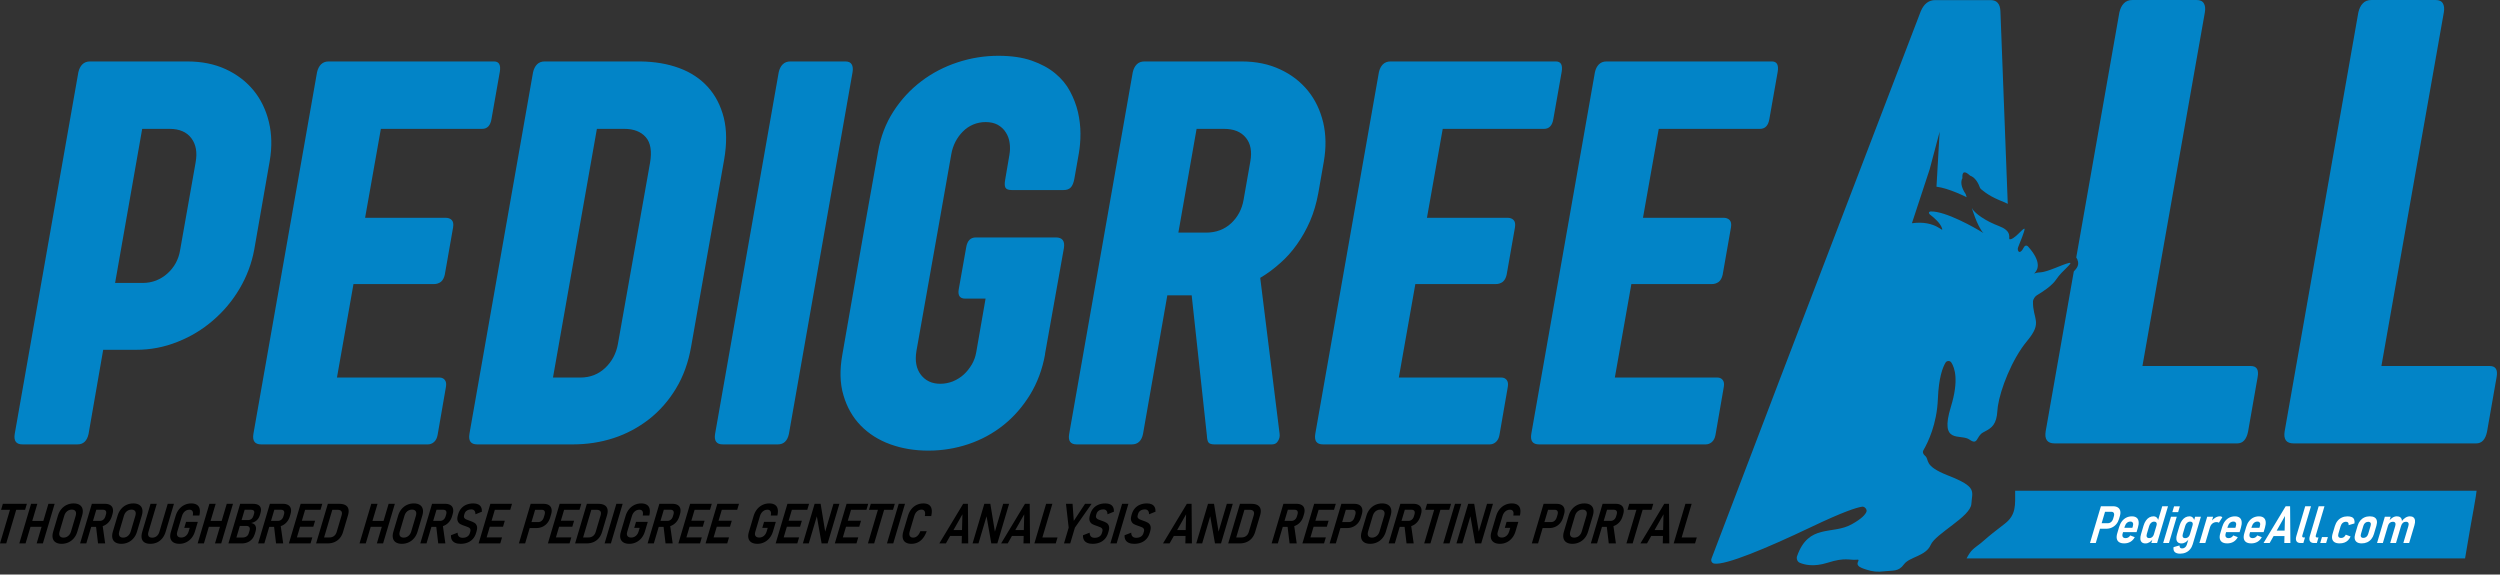 <svg width="570" height="131" viewBox="0 0 570 131" fill="none" xmlns="http://www.w3.org/2000/svg">
<rect x="0" y="0" width="570" height="131" fill="#333333" stroke="none"/>
<path d="M17.867 16.466C18.04 15.712 18.341 15.109 18.771 14.679C19.223 14.227 19.805 14.011 20.515 14.011H42.708C45.98 14.011 48.908 14.593 51.469 15.777C54.031 16.961 56.141 18.575 57.819 20.62C59.477 22.643 60.639 25.054 61.307 27.809C61.974 30.565 62.039 33.514 61.501 36.678L57.97 56.891C57.389 60.056 56.27 63.026 54.634 65.803C52.998 68.58 50.974 70.991 48.563 73.058C46.174 75.124 43.483 76.76 40.469 77.944C37.456 79.15 34.334 79.752 31.106 79.752H23.528L20.192 98.932C19.847 100.525 19.008 101.321 17.673 101.321H5.124C3.681 101.321 3.1 100.525 3.358 98.932L17.867 16.466ZM32.548 64.512C33.645 64.512 34.657 64.318 35.604 63.952C36.552 63.565 37.413 63.048 38.166 62.359C38.919 61.692 39.565 60.895 40.06 59.991C40.556 59.087 40.9 58.097 41.072 56.999L44.602 37.023C45.011 34.741 44.688 32.911 43.612 31.491C42.558 30.091 40.9 29.381 38.661 29.381H32.419L26.241 64.512H32.548ZM72.285 16.466C72.457 15.712 72.759 15.109 73.189 14.679C73.641 14.227 74.222 14.011 74.933 14.011H112.647C113.766 14.011 114.218 14.786 113.959 16.358L112.065 27.099C111.828 28.628 111.096 29.381 109.934 29.381H86.837L83.242 49.659H101.668C102.206 49.659 102.658 49.831 102.981 50.154C103.326 50.498 103.433 51.058 103.304 51.854L101.41 62.639C101.237 63.392 100.936 63.931 100.506 64.275C100.054 64.598 99.537 64.77 98.956 64.77H80.594L76.827 86.081H100.205C100.721 86.081 101.109 86.253 101.41 86.619C101.711 86.985 101.797 87.523 101.668 88.234L99.774 99.169C99.644 99.879 99.365 100.417 98.956 100.783C98.525 101.149 98.073 101.321 97.557 101.321H59.541C58.099 101.321 57.518 100.525 57.776 98.932L72.285 16.466ZM121.537 16.466C121.709 15.712 122.01 15.109 122.441 14.679C122.893 14.227 123.474 14.011 124.185 14.011H146.055C149.305 14.055 152.233 14.55 154.86 15.518C157.486 16.487 159.66 17.929 161.382 19.823C163.104 21.718 164.309 24.043 165.02 26.82C165.709 29.596 165.73 32.782 165.106 36.398L157.593 78.934C156.969 82.594 155.807 85.801 154.127 88.578C152.449 91.355 150.403 93.68 147.993 95.574C145.56 97.468 142.869 98.91 139.92 99.879C136.949 100.848 133.85 101.321 130.621 101.321H108.793C107.351 101.321 106.77 100.525 107.028 98.932L121.537 16.466ZM136.089 29.381L126.079 86.081H132.321C134.539 86.081 136.433 85.349 137.983 83.885C139.554 82.4 140.501 80.57 140.889 78.396L148.208 37.131C148.66 34.483 148.337 32.524 147.239 31.275C146.12 30.005 144.484 29.381 142.331 29.381H136.089ZM177.548 16.466C177.72 15.712 178.021 15.109 178.452 14.679C178.904 14.227 179.485 14.011 180.196 14.011H192.745C193.456 14.011 193.929 14.227 194.187 14.679C194.446 15.109 194.511 15.712 194.381 16.466L179.873 98.932C179.528 100.525 178.689 101.321 177.354 101.321H164.804C163.362 101.321 162.781 100.525 163.039 98.932L177.548 16.466ZM208.954 79.989C208.567 82.271 208.911 84.079 209.966 85.457C211.021 86.812 212.485 87.501 214.379 87.501C215.391 87.501 216.36 87.308 217.285 86.942C218.211 86.555 219.029 86.038 219.739 85.392C220.449 84.746 221.052 83.971 221.569 83.11C222.064 82.249 222.408 81.324 222.581 80.312L224.712 68.085H220.062C218.835 68.085 218.34 67.353 218.598 65.933L220.299 56.353C220.557 54.868 221.289 54.136 222.516 54.136H240.727C242.212 54.136 242.815 54.932 242.578 56.525L238.273 80.635V80.807C237.649 84.23 236.508 87.286 234.85 89.999C233.171 92.711 231.17 95.036 228.78 96.93C226.412 98.825 223.743 100.267 220.815 101.257C217.866 102.247 214.809 102.742 211.667 102.742C208.545 102.742 205.661 102.268 202.992 101.3C200.322 100.331 198.084 98.91 196.254 97.038C194.424 95.165 193.111 92.862 192.315 90.149C191.497 87.437 191.432 84.338 192.056 80.85L196.964 52.715L200.193 34.612C200.774 31.211 201.937 28.154 203.68 25.442C205.424 22.729 207.555 20.426 210.052 18.532C212.549 16.638 215.326 15.195 218.362 14.205C221.375 13.215 224.475 12.72 227.618 12.72C230.567 12.72 233.107 13.086 235.216 13.818C237.347 14.571 239.134 15.518 240.576 16.723C242.04 17.929 243.159 19.285 243.977 20.835C244.795 22.364 245.398 23.957 245.785 25.593C246.152 27.229 246.345 28.864 246.345 30.479C246.345 32.115 246.216 33.6 245.979 34.935L244.968 40.682C244.795 41.651 244.516 42.34 244.15 42.727C243.762 43.136 243.224 43.33 242.514 43.33H230.653C229.899 43.33 229.426 43.136 229.232 42.77C229.038 42.383 229.038 41.78 229.189 40.919L230.136 35.365C230.308 34.44 230.33 33.514 230.201 32.61C230.072 31.706 229.792 30.888 229.318 30.177C228.866 29.446 228.242 28.886 227.488 28.455C226.735 28.047 225.81 27.831 224.712 27.831C223.721 27.831 222.774 28.025 221.892 28.391C220.988 28.778 220.213 29.295 219.545 29.984C218.878 30.651 218.297 31.426 217.845 32.309C217.393 33.191 217.07 34.138 216.897 35.15L214.056 51.23L208.954 79.989ZM258.27 16.466C258.443 15.712 258.744 15.109 259.175 14.679C259.627 14.227 260.208 14.011 260.919 14.011H283.112C286.384 14.011 289.311 14.614 291.873 15.82C294.434 17.003 296.544 18.64 298.223 20.706C299.881 22.751 301.022 25.162 301.689 27.917C302.335 30.672 302.378 33.622 301.84 36.786L300.57 44.041C300.16 46.301 299.536 48.431 298.697 50.391C297.857 52.328 296.845 54.115 295.683 55.75C294.542 57.365 293.251 58.807 291.808 60.056C290.388 61.326 288.902 62.423 287.331 63.349L291.744 98.867C291.83 99.449 291.722 100.008 291.399 100.525C291.098 101.063 290.646 101.321 290.043 101.321H276.869C276.245 101.321 275.815 101.192 275.578 100.934C275.341 100.697 275.212 100.137 275.169 99.298L271.703 67.332H266.15L260.596 98.996C260.251 100.547 259.411 101.321 258.077 101.321H245.463C244.085 101.321 243.504 100.547 243.762 98.996L258.27 16.466ZM272.822 29.381L268.668 53.038H274.975C277.278 53.038 279.194 52.306 280.722 50.886C282.229 49.465 283.176 47.678 283.542 45.526L285.071 36.829C285.48 34.547 285.157 32.739 284.059 31.405C282.961 30.048 281.304 29.381 279.065 29.381H272.822ZM314.389 16.466C314.562 15.712 314.863 15.109 315.293 14.679C315.745 14.227 316.327 14.011 317.037 14.011H354.751C355.87 14.011 356.322 14.786 356.064 16.358L354.169 27.099C353.933 28.628 353.201 29.381 352.039 29.381H328.941L325.346 49.659H343.772C344.311 49.659 344.763 49.831 345.085 50.154C345.43 50.498 345.537 51.058 345.409 51.854L343.514 62.639C343.342 63.392 343.041 63.931 342.61 64.275C342.158 64.598 341.641 64.77 341.06 64.77H322.698L318.931 86.081H342.309C342.825 86.081 343.213 86.253 343.514 86.619C343.815 86.985 343.901 87.523 343.772 88.234L341.878 99.169C341.749 99.879 341.469 100.417 341.06 100.783C340.63 101.149 340.178 101.321 339.661 101.321H301.646C300.204 101.321 299.622 100.525 299.881 98.932L314.389 16.466ZM363.641 16.466C363.814 15.712 364.115 15.109 364.545 14.679C364.997 14.227 365.579 14.011 366.289 14.011H404.003C405.122 14.011 405.574 14.786 405.316 16.358L403.422 27.099C403.185 28.628 402.453 29.381 401.29 29.381H378.193L374.598 49.659H393.024C393.562 49.659 394.014 49.831 394.338 50.154C394.682 50.498 394.79 51.058 394.66 51.854L392.766 62.639C392.594 63.392 392.292 63.931 391.862 64.275C391.41 64.598 390.893 64.77 390.312 64.77H371.95L368.183 86.081H391.561C392.077 86.081 392.465 86.253 392.766 86.619C393.067 86.985 393.153 87.523 393.024 88.234L391.13 99.169C391.001 99.879 390.721 100.417 390.312 100.783C389.881 101.149 389.429 101.321 388.913 101.321H350.898C349.456 101.321 348.874 100.525 349.133 98.932L363.641 16.466Z" fill="#0284c7"/>
<path d="M448.382 127.313H562.035L563.012 121.563C563.142 120.913 563.225 120.259 563.354 119.609C563.465 119.052 564.66 112.469 564.66 111.891H459.456C459.456 115.125 459.724 117.362 457.112 119.39L454.299 121.582C453.968 121.829 453.711 122.066 453.397 122.32C452.766 122.83 452.207 123.38 451.582 123.868C449.88 125.194 449.434 125.323 448.382 127.313ZM471.698 59.961C470.332 60.247 466.741 62.078 465.114 62.108C464.614 62.118 464.171 62.225 463.787 62.364C464.769 61.452 465.436 59.627 462.438 56.248C462.068 55.831 461.64 55.956 461.398 56.458C461.225 56.818 460.986 57.188 460.682 57.379C460.21 57.676 459.912 56.915 460.123 56.398C460.662 55.083 461.577 52.783 461.602 52.265C461.635 51.529 459.73 54.137 458.524 54.522C457.431 54.869 459.147 53.305 456.646 51.938C456.156 51.671 455.302 51.365 454.79 51.144C451.593 49.77 449.907 48.147 449.639 47.507C449.37 46.87 450.818 51.701 452.214 53.128C450.292 51.913 443.637 48.152 440.263 48.211C439.705 48.221 439.65 48.629 440.095 48.968C441.007 49.663 442.4 50.875 442.774 52.035C443.212 53.387 441.497 50.118 435.917 50.899L439.969 38.584L442.237 30.035L441.518 42.567C442.885 42.743 444.466 43.252 446.039 43.899C446.834 44.226 447.634 44.59 448.403 44.964L448.397 44.942C448.287 44.614 448.212 44.38 448.172 44.243C447.077 42.647 447 41.371 447.424 40.638C447.324 39.073 447.926 38.869 449.175 40.044C449.973 40.307 450.835 41.144 451.393 42.71L451.476 42.882C451.529 43.01 451.932 43.383 452.751 43.961C453.479 44.475 454.456 45.039 455.694 45.571L456.23 45.796C456.725 45.993 457.278 46.214 457.695 46.441L457.769 46.483L456.096 2.592C456.03 0.873 455.297 0.025 453.852 0.025H441.215C439.745 0.025 438.648 0.872 437.925 2.592L416.816 57.712H416.815L405.861 86.315L405.743 86.625L405.642 86.888H405.643L390.218 127.363C390.026 127.888 390.311 128.418 390.864 128.499C393.447 128.879 402.579 125.102 412.962 120.155C420.267 116.671 423.312 115.703 424.577 115.522C425.129 115.442 425.754 116.158 425.55 116.677C425.302 117.317 424.475 118.274 422.169 119.549C417.73 122.006 412.369 119.319 409.727 126.819C409.542 127.346 409.782 128.059 410.293 128.285C411.393 128.774 413.533 129.308 416.688 128.303C420.755 127.007 421.671 127.768 423.278 127.613C423.833 127.559 423.836 127.655 423.601 128.161C423.489 128.405 423.465 128.677 423.663 128.944C423.996 129.391 424.916 129.665 425.444 129.843C426.973 130.354 428.072 130.447 429.684 130.249C431.61 130.012 432.832 130.409 434.102 128.669C435.372 126.929 439.088 126.826 440.197 124.24C441.307 121.653 449.287 117.813 449.472 114.885C449.656 111.958 450.886 111.044 444.135 108.402C438.394 106.157 440.023 104.837 438.913 103.92C438.483 103.565 438.275 103.098 438.556 102.616C439.557 100.906 441.609 96.728 441.836 90.953C442.028 86.064 442.945 83.729 443.585 82.679C443.873 82.201 444.589 82.179 444.895 82.647C445.683 83.849 446.658 86.716 444.808 92.729C442.118 101.46 447.037 98.804 449.036 100.223C451.036 101.642 450.527 99.457 452.161 98.588C453.625 97.809 454.917 97.262 455.305 94.64C455.386 94.088 455.426 93.181 455.509 92.629C456.077 88.798 458.693 81.92 462.213 77.697C465.793 73.403 463.46 72.869 463.52 68.779C463.529 68.221 463.982 67.562 464.463 67.28C465.692 66.562 467.874 65.151 468.819 63.709C470.171 61.646 473.063 59.675 471.698 59.961ZM483.214 2.841C483.414 1.969 483.738 1.271 484.236 0.773C484.71 0.249 485.383 0 486.205 0H500.811C501.634 0 502.182 0.249 502.482 0.773C502.78 1.271 502.855 1.969 502.706 2.841L488.474 83.45H513.149C514.521 83.45 515.044 84.272 514.745 85.942L512.551 98.455C512.178 100.224 511.355 101.097 510.084 101.097H468.458C466.789 101.097 466.115 100.175 466.415 98.331L472.824 61.9C473.525 61.172 473.97 60.535 473.782 59.64C473.703 59.26 473.571 58.949 473.385 58.712L483.214 2.841ZM537.701 2.841C537.9 1.969 538.225 1.271 538.723 0.773C539.197 0.249 539.87 0 540.692 0H555.298C556.121 0 556.669 0.249 556.969 0.773C557.267 1.271 557.342 1.969 557.193 2.841L542.96 83.45H567.636C569.007 83.45 569.531 84.272 569.232 85.942L567.038 98.455C566.664 100.224 565.842 101.097 564.571 101.097H522.945C521.275 101.097 520.602 100.175 520.902 98.331L537.701 2.841Z" fill="#0284c7"/>
<path d="M2.459 115.617H3.881L1.421 123.898H0L2.459 115.617ZM0.65 114.872H6.125L5.722 116.232H0.247L0.65 114.872ZM11.037 114.872H12.459L9.778 123.898H8.357L11.037 114.872ZM7.084 114.872H8.511L5.831 123.898H4.403L7.084 114.872ZM6.701 118.77H10.716L10.316 120.118H6.301L6.701 118.77ZM14.054 123.991C13.495 123.991 13.041 123.879 12.692 123.656C12.341 123.432 12.116 123.112 12.017 122.696C11.918 122.281 11.951 121.792 12.118 121.228L13.213 117.542C13.381 116.978 13.638 116.488 13.984 116.073C14.33 115.658 14.745 115.338 15.229 115.113C15.71 114.891 16.231 114.778 16.791 114.778C17.348 114.778 17.802 114.891 18.151 115.113C18.502 115.338 18.726 115.658 18.826 116.073C18.927 116.488 18.892 116.978 18.724 117.542L17.63 121.228C17.462 121.792 17.206 122.281 16.859 122.696C16.512 123.112 16.098 123.432 15.614 123.656C15.132 123.879 14.611 123.991 14.054 123.991ZM14.473 122.582C14.738 122.582 14.983 122.527 15.213 122.415C15.444 122.303 15.641 122.143 15.809 121.936C15.976 121.73 16.101 121.487 16.184 121.209L17.269 117.554C17.351 117.277 17.37 117.035 17.326 116.827C17.282 116.62 17.178 116.463 17.014 116.352C16.849 116.242 16.637 116.187 16.372 116.187C16.107 116.187 15.86 116.242 15.63 116.352C15.4 116.463 15.203 116.62 15.036 116.827C14.868 117.035 14.743 117.277 14.661 117.554L13.575 121.209C13.493 121.487 13.473 121.73 13.518 121.936C13.562 122.143 13.666 122.303 13.829 122.415C13.993 122.527 14.208 122.582 14.473 122.582ZM20.406 118.764H22.783C22.974 118.764 23.151 118.724 23.315 118.643C23.481 118.563 23.624 118.446 23.746 118.291C23.867 118.139 23.959 117.959 24.02 117.753L24.164 117.268C24.227 117.056 24.243 116.874 24.214 116.715C24.184 116.558 24.112 116.438 23.995 116.352C23.88 116.268 23.728 116.226 23.537 116.226H21.16L21.564 114.865H23.909C24.405 114.865 24.809 114.96 25.119 115.149C25.431 115.335 25.631 115.609 25.72 115.965C25.812 116.321 25.788 116.738 25.645 117.219L25.488 117.747C25.344 118.23 25.119 118.652 24.816 119.01C24.515 119.368 24.151 119.643 23.727 119.836C23.305 120.027 22.843 120.124 22.347 120.124H20.002L20.406 118.764ZM20.943 114.865H22.359L19.676 123.898H18.26L20.943 114.865ZM21.871 119.844L23.36 119.559L23.977 123.898H22.349L21.871 119.844ZM27.661 123.991C27.102 123.991 26.648 123.879 26.299 123.656C25.948 123.432 25.723 123.112 25.624 122.696C25.525 122.281 25.558 121.792 25.725 121.228L26.82 117.542C26.988 116.978 27.245 116.488 27.591 116.073C27.937 115.658 28.352 115.338 28.836 115.113C29.317 114.891 29.838 114.778 30.398 114.778C30.955 114.778 31.409 114.891 31.758 115.113C32.109 115.338 32.334 115.658 32.433 116.073C32.534 116.488 32.499 116.978 32.332 117.542L31.237 121.228C31.069 121.792 30.813 122.281 30.466 122.696C30.119 123.112 29.705 123.432 29.221 123.656C28.739 123.879 28.218 123.991 27.661 123.991ZM28.08 122.582C28.345 122.582 28.59 122.527 28.82 122.415C29.051 122.303 29.248 122.143 29.416 121.936C29.583 121.73 29.708 121.487 29.791 121.209L30.876 117.554C30.959 117.277 30.977 117.035 30.933 116.827C30.889 116.62 30.785 116.463 30.621 116.352C30.456 116.242 30.244 116.187 29.979 116.187C29.714 116.187 29.467 116.242 29.237 116.352C29.007 116.463 28.81 116.62 28.643 116.827C28.475 117.035 28.35 117.277 28.268 117.554L27.182 121.209C27.1 121.487 27.08 121.73 27.125 121.936C27.169 122.143 27.273 122.303 27.436 122.415C27.6 122.527 27.815 122.582 28.08 122.582ZM34.278 123.991C33.715 123.991 33.266 123.883 32.932 123.665C32.596 123.449 32.388 123.131 32.304 122.716C32.221 122.3 32.267 121.798 32.442 121.209L34.323 114.872H35.745L33.85 121.254C33.724 121.679 33.734 122.008 33.883 122.241C34.031 122.472 34.301 122.588 34.695 122.588C35.096 122.588 35.44 122.472 35.727 122.241C36.012 122.008 36.217 121.679 36.344 121.254L38.239 114.872H39.661L37.779 121.209C37.604 121.798 37.351 122.3 37.018 122.716C36.687 123.131 36.288 123.449 35.825 123.665C35.359 123.883 34.844 123.991 34.278 123.991ZM45.1 118.989L44.455 121.16C44.285 121.735 44.025 122.237 43.676 122.663C43.329 123.088 42.916 123.417 42.441 123.646C41.964 123.877 41.451 123.991 40.902 123.991C40.343 123.991 39.887 123.883 39.539 123.665C39.19 123.449 38.963 123.137 38.86 122.735C38.758 122.33 38.787 121.853 38.95 121.302L40.042 117.628C40.215 117.046 40.475 116.539 40.82 116.113C41.167 115.687 41.578 115.359 42.056 115.126C42.536 114.895 43.049 114.778 43.6 114.778C44.139 114.778 44.569 114.882 44.891 115.09C45.216 115.295 45.425 115.605 45.521 116.013C45.615 116.425 45.594 116.931 45.458 117.535H43.956C44.019 117.236 44.028 116.99 43.985 116.794C43.944 116.596 43.852 116.45 43.713 116.352C43.575 116.255 43.397 116.207 43.176 116.207C42.92 116.207 42.68 116.264 42.457 116.38C42.234 116.497 42.039 116.66 41.874 116.874C41.706 117.088 41.579 117.338 41.493 117.628L40.402 121.302C40.326 121.559 40.312 121.783 40.361 121.974C40.411 122.165 40.518 122.309 40.685 122.41C40.852 122.512 41.066 122.563 41.327 122.563C41.587 122.563 41.828 122.508 42.051 122.398C42.274 122.29 42.467 122.131 42.633 121.923C42.798 121.718 42.922 121.47 43.008 121.179L43.255 120.347H42.014L42.417 118.989H45.1ZM51.698 114.872H53.12L50.439 123.898H49.018L51.698 114.872ZM47.745 114.872H49.172L46.492 123.898H45.064L47.745 114.872ZM47.362 118.77H51.377L50.977 120.118H46.962L47.362 118.77ZM53.261 122.55H55.304C55.673 122.55 55.975 122.468 56.214 122.303C56.454 122.137 56.619 121.904 56.709 121.601L56.889 120.993C56.958 120.764 56.974 120.571 56.942 120.41C56.91 120.247 56.826 120.124 56.692 120.038C56.559 119.951 56.375 119.906 56.145 119.906H54.047L54.441 118.577H56.526C56.842 118.577 57.107 118.493 57.323 118.321C57.539 118.149 57.695 117.904 57.789 117.586L57.93 117.113C58.016 116.823 57.995 116.6 57.867 116.446C57.739 116.291 57.515 116.213 57.193 116.213H55.144L55.542 114.872H57.694C58.193 114.872 58.589 114.956 58.887 115.126C59.184 115.295 59.373 115.541 59.457 115.859C59.54 116.177 59.515 116.562 59.38 117.014L59.238 117.493C59.148 117.798 59.012 118.071 58.827 118.315C58.643 118.556 58.418 118.757 58.148 118.916C57.881 119.075 57.581 119.183 57.255 119.243C57.572 119.287 57.824 119.395 58.013 119.565C58.2 119.734 58.315 119.952 58.362 120.217C58.408 120.482 58.38 120.783 58.279 121.122L58.097 121.737C57.964 122.184 57.758 122.572 57.479 122.896C57.201 123.22 56.862 123.468 56.464 123.639C56.066 123.811 55.626 123.898 55.146 123.898H52.861L53.261 122.55ZM54.76 114.872H56.181L53.501 123.898H52.08L54.76 114.872ZM60.997 118.764H63.374C63.565 118.764 63.742 118.724 63.906 118.643C64.072 118.563 64.215 118.446 64.337 118.291C64.458 118.139 64.55 117.959 64.611 117.753L64.755 117.268C64.818 117.056 64.834 116.874 64.805 116.715C64.775 116.558 64.703 116.438 64.586 116.352C64.471 116.268 64.319 116.226 64.128 116.226H61.751L62.155 114.865H64.5C64.996 114.865 65.4 114.96 65.71 115.149C66.022 115.335 66.222 115.609 66.311 115.965C66.403 116.321 66.379 116.738 66.236 117.219L66.079 117.747C65.935 118.23 65.71 118.652 65.407 119.01C65.106 119.368 64.742 119.643 64.319 119.836C63.895 120.027 63.434 120.124 62.938 120.124H60.593L60.997 118.764ZM61.534 114.865H62.95L60.267 123.898H58.851L61.534 114.865ZM62.462 119.844L63.952 119.559L64.568 123.898H62.941L62.462 119.844ZM68.547 114.872H69.969L67.288 123.898H65.867L68.547 114.872ZM66.906 122.531H71.207L70.802 123.898H66.5L66.906 122.531ZM68.034 118.732H71.838L71.432 120.099H67.629L68.034 118.732ZM69.181 114.872H73.482L73.076 116.238H68.775L69.181 114.872ZM73.348 122.538H75.098C75.511 122.538 75.863 122.43 76.15 122.213C76.439 121.995 76.641 121.688 76.758 121.292L77.89 117.48C78.009 117.082 77.989 116.774 77.829 116.558C77.672 116.34 77.384 116.232 76.971 116.232H75.221L75.624 114.872H77.387C77.962 114.872 78.425 114.973 78.774 115.177C79.123 115.378 79.346 115.674 79.444 116.064C79.543 116.452 79.51 116.921 79.348 117.467L78.209 121.302C78.049 121.84 77.805 122.304 77.477 122.695C77.153 123.082 76.752 123.381 76.282 123.588C75.812 123.794 75.283 123.898 74.7 123.898H72.944L73.348 122.538ZM74.749 114.872H76.171L73.49 123.898H72.069L74.749 114.872ZM88.605 114.872H90.026L87.346 123.898H85.924L88.605 114.872ZM84.651 114.872H86.079L83.398 123.898H81.97L84.651 114.872ZM84.268 118.77H88.284L87.883 120.118H83.868L84.268 118.77ZM91.621 123.991C91.062 123.991 90.608 123.879 90.259 123.656C89.908 123.432 89.683 123.112 89.584 122.696C89.485 122.281 89.518 121.792 89.686 121.228L90.781 117.542C90.948 116.978 91.205 116.488 91.552 116.073C91.897 115.658 92.312 115.338 92.796 115.113C93.278 114.891 93.798 114.778 94.358 114.778C94.915 114.778 95.369 114.891 95.718 115.113C96.069 115.338 96.294 115.658 96.393 116.073C96.494 116.488 96.459 116.978 96.292 117.542L95.197 121.228C95.029 121.792 94.773 122.281 94.426 122.696C94.08 123.112 93.665 123.432 93.181 123.656C92.699 123.879 92.178 123.991 91.621 123.991ZM92.04 122.582C92.305 122.582 92.55 122.527 92.78 122.415C93.011 122.303 93.209 122.143 93.376 121.936C93.543 121.73 93.668 121.487 93.751 121.209L94.836 117.554C94.919 117.277 94.938 117.035 94.893 116.827C94.849 116.62 94.745 116.463 94.581 116.352C94.416 116.242 94.204 116.187 93.939 116.187C93.674 116.187 93.427 116.242 93.197 116.352C92.967 116.463 92.77 116.62 92.603 116.827C92.435 117.035 92.31 117.277 92.228 117.554L91.143 121.209C91.06 121.487 91.04 121.73 91.085 121.936C91.13 122.143 91.233 122.303 91.397 122.415C91.561 122.527 91.775 122.582 92.04 122.582ZM97.973 118.764H100.35C100.541 118.764 100.718 118.724 100.882 118.643C101.048 118.563 101.191 118.446 101.313 118.291C101.434 118.139 101.526 117.959 101.587 117.753L101.731 117.268C101.794 117.056 101.81 116.874 101.781 116.715C101.751 116.558 101.679 116.438 101.562 116.352C101.447 116.268 101.295 116.226 101.104 116.226H98.727L99.131 114.865H101.477C101.972 114.865 102.376 114.96 102.687 115.149C102.998 115.335 103.198 115.609 103.288 115.965C103.379 116.321 103.355 116.738 103.212 117.219L103.055 117.747C102.912 118.23 102.687 118.652 102.384 119.01C102.082 119.368 101.718 119.643 101.295 119.836C100.872 120.027 100.41 120.124 99.915 120.124H97.569L97.973 118.764ZM98.51 114.865H99.926L97.243 123.898H95.828L98.51 114.865ZM99.438 119.844L100.928 119.559L101.544 123.898H99.917L99.438 119.844ZM105.023 123.991C104.529 123.991 104.117 123.917 103.782 123.766C103.447 123.618 103.198 123.4 103.034 123.11C102.87 122.819 102.799 122.461 102.822 122.035L104.338 121.447C104.337 121.83 104.434 122.122 104.631 122.322C104.828 122.521 105.111 122.618 105.479 122.618C105.903 122.618 106.256 122.527 106.542 122.343C106.83 122.158 107.021 121.902 107.119 121.569L107.237 121.173C107.307 120.938 107.302 120.743 107.217 120.592C107.134 120.442 107.007 120.323 106.833 120.239C106.659 120.154 106.423 120.061 106.126 119.963C106.119 119.959 106.111 119.955 106.102 119.952C106.092 119.951 106.082 119.948 106.077 119.944L106.012 119.925C105.559 119.781 105.199 119.633 104.932 119.482C104.663 119.33 104.467 119.092 104.343 118.768C104.217 118.442 104.237 118.005 104.4 117.455L104.474 117.207C104.626 116.694 104.863 116.255 105.185 115.891C105.505 115.526 105.899 115.249 106.365 115.062C106.83 114.874 107.352 114.778 107.933 114.778C108.367 114.778 108.731 114.85 109.026 114.992C109.32 115.137 109.539 115.346 109.683 115.626C109.825 115.906 109.89 116.251 109.876 116.66L108.413 117.255C108.408 116.895 108.327 116.62 108.164 116.431C108.005 116.24 107.777 116.145 107.483 116.145C107.074 116.145 106.732 116.232 106.46 116.406C106.186 116.579 106.003 116.825 105.908 117.143L105.82 117.442C105.746 117.69 105.752 117.891 105.84 118.043C105.926 118.198 106.058 118.317 106.231 118.404C106.407 118.491 106.656 118.586 106.977 118.69C106.994 118.698 107.013 118.704 107.032 118.711C107.051 118.717 107.07 118.726 107.093 118.732C107.109 118.736 107.124 118.743 107.141 118.749C107.159 118.756 107.176 118.76 107.196 118.764C107.605 118.906 107.935 119.052 108.185 119.209C108.433 119.364 108.612 119.596 108.72 119.91C108.829 120.222 108.804 120.641 108.648 121.167L108.531 121.563C108.378 122.078 108.14 122.514 107.814 122.877C107.491 123.239 107.091 123.514 106.616 123.705C106.143 123.896 105.61 123.991 105.023 123.991ZM111.804 114.872H113.225L110.545 123.898H109.123L111.804 114.872ZM110.163 122.531H114.464L114.058 123.898H109.757L110.163 122.531ZM111.291 118.732H115.094L114.688 120.099H110.885L111.291 118.732ZM112.437 114.872H116.738L116.333 116.238H112.032L112.437 114.872ZM120.455 119.037H122.727C122.917 119.037 123.096 118.993 123.266 118.904C123.435 118.815 123.582 118.69 123.707 118.525C123.832 118.361 123.927 118.171 123.992 117.95L124.175 117.336C124.241 117.113 124.261 116.918 124.235 116.749C124.208 116.582 124.136 116.455 124.02 116.365C123.903 116.276 123.751 116.232 123.56 116.232H121.288L121.692 114.872H123.945C124.438 114.872 124.837 114.969 125.144 115.164C125.451 115.359 125.648 115.637 125.737 115.999C125.825 116.361 125.797 116.789 125.651 117.281L125.432 118.02C125.288 118.503 125.063 118.925 124.762 119.283C124.459 119.641 124.097 119.917 123.676 120.107C123.254 120.3 122.797 120.398 122.304 120.398H120.051L120.455 119.037ZM120.991 114.872H122.412L119.732 123.898H118.311L120.991 114.872ZM127.602 114.872H129.023L126.343 123.898H124.921L127.602 114.872ZM125.961 122.531H130.262L129.856 123.898H125.555L125.961 122.531ZM127.089 118.732H130.892L130.486 120.099H126.683L127.089 118.732ZM128.235 114.872H132.536L132.131 116.238H127.83L128.235 114.872ZM132.402 122.538H134.152C134.566 122.538 134.917 122.43 135.204 122.213C135.493 121.995 135.695 121.688 135.813 121.292L136.945 117.48C137.063 117.082 137.044 116.774 136.884 116.558C136.726 116.34 136.438 116.232 136.025 116.232H134.275L134.679 114.872H136.441C137.016 114.872 137.48 114.973 137.828 115.177C138.177 115.378 138.401 115.674 138.499 116.064C138.597 116.452 138.564 116.921 138.402 117.467L137.263 121.302C137.103 121.84 136.859 122.304 136.532 122.695C136.207 123.082 135.807 123.381 135.336 123.588C134.866 123.794 134.337 123.898 133.754 123.898H131.998L132.402 122.538ZM133.804 114.872H135.225L132.545 123.898H131.123L133.804 114.872ZM139.285 123.898H137.85L140.531 114.872H141.965L139.285 123.898ZM147.691 118.989L147.046 121.16C146.875 121.735 146.616 122.237 146.267 122.663C145.92 123.088 145.507 123.417 145.032 123.646C144.554 123.877 144.042 123.991 143.493 123.991C142.933 123.991 142.478 123.883 142.13 123.665C141.781 123.449 141.554 123.137 141.451 122.735C141.348 122.33 141.377 121.853 141.541 121.302L142.633 117.628C142.805 117.046 143.066 116.539 143.411 116.113C143.758 115.687 144.169 115.359 144.647 115.126C145.126 114.895 145.64 114.778 146.191 114.778C146.729 114.778 147.16 114.882 147.482 115.09C147.807 115.295 148.016 115.605 148.112 116.013C148.206 116.425 148.185 116.931 148.048 117.535H146.546C146.609 117.236 146.619 116.99 146.575 116.794C146.535 116.596 146.442 116.45 146.304 116.352C146.165 116.255 145.987 116.207 145.767 116.207C145.51 116.207 145.271 116.264 145.048 116.38C144.824 116.497 144.63 116.66 144.465 116.874C144.297 117.088 144.17 117.338 144.084 117.628L142.992 121.302C142.916 121.559 142.902 121.783 142.952 121.974C143.001 122.165 143.109 122.309 143.276 122.41C143.443 122.512 143.656 122.563 143.917 122.563C144.178 122.563 144.419 122.508 144.642 122.398C144.865 122.29 145.058 122.131 145.224 121.923C145.389 121.718 145.513 121.47 145.599 121.179L145.846 120.347H144.605L145.008 118.989H147.691ZM149.8 118.764H152.177C152.368 118.764 152.545 118.724 152.709 118.643C152.875 118.563 153.018 118.446 153.14 118.291C153.261 118.139 153.353 117.959 153.414 117.753L153.558 117.268C153.621 117.056 153.637 116.874 153.608 116.715C153.578 116.558 153.506 116.438 153.389 116.352C153.275 116.268 153.122 116.226 152.931 116.226H150.554L150.958 114.865H153.304C153.8 114.865 154.204 114.96 154.514 115.149C154.825 115.335 155.026 115.609 155.115 115.965C155.206 116.321 155.182 116.738 155.039 117.219L154.882 117.747C154.739 118.23 154.514 118.652 154.211 119.01C153.909 119.368 153.546 119.643 153.122 119.836C152.699 120.027 152.237 120.124 151.742 120.124H149.396L149.8 118.764ZM150.337 114.865H151.753L149.07 123.898H147.655L150.337 114.865ZM151.265 119.844L152.755 119.559L153.371 123.898H151.744L151.265 119.844ZM157.351 114.872H158.772L156.092 123.898H154.67L157.351 114.872ZM155.71 122.531H160.011L159.605 123.898H155.304L155.71 122.531ZM156.838 118.732H160.641L160.235 120.099H156.432L156.838 118.732ZM157.984 114.872H162.285L161.88 116.238H157.579L157.984 114.872ZM163.553 114.872H164.974L162.294 123.898H160.872L163.553 114.872ZM161.912 122.531H166.213L165.807 123.898H161.506L161.912 122.531ZM163.04 118.732H166.843L166.437 120.099H162.634L163.04 118.732ZM164.186 114.872H168.487L168.082 116.238H163.781L164.186 114.872ZM176.886 118.989L176.242 121.16C176.071 121.735 175.812 122.237 175.462 122.663C175.116 123.088 174.703 123.417 174.228 123.646C173.75 123.877 173.237 123.991 172.688 123.991C172.129 123.991 171.674 123.883 171.326 123.665C170.977 123.449 170.749 123.137 170.646 122.735C170.544 122.33 170.573 121.853 170.737 121.302L171.828 117.628C172.001 117.046 172.261 116.539 172.606 116.113C172.953 115.687 173.365 115.359 173.843 115.126C174.322 114.895 174.836 114.778 175.387 114.778C175.925 114.778 176.356 114.882 176.678 115.09C177.002 115.295 177.211 115.605 177.308 116.013C177.402 116.425 177.381 116.931 177.244 117.535H175.742C175.805 117.236 175.815 116.99 175.771 116.794C175.73 116.596 175.638 116.45 175.5 116.352C175.361 116.255 175.183 116.207 174.963 116.207C174.706 116.207 174.467 116.264 174.243 116.38C174.02 116.497 173.825 116.66 173.66 116.874C173.493 117.088 173.366 117.338 173.28 117.628L172.188 121.302C172.112 121.559 172.098 121.783 172.148 121.974C172.197 122.165 172.305 122.309 172.472 122.41C172.638 122.512 172.852 122.563 173.113 122.563C173.373 122.563 173.614 122.508 173.837 122.398C174.06 122.29 174.254 122.131 174.42 121.923C174.584 121.718 174.709 121.47 174.795 121.179L175.042 120.347H173.8L174.204 118.989H176.886ZM179.531 114.872H180.952L178.272 123.898H176.851L179.531 114.872ZM177.89 122.531H182.191L181.785 123.898H177.484L177.89 122.531ZM179.018 118.732H182.821L182.416 120.099H178.612L179.018 118.732ZM180.164 114.872H184.466L184.06 116.238H179.759L180.164 114.872ZM185.733 114.872H187.104L188.202 121.582L187.981 121.762L190.027 114.872H191.382L188.703 123.892H187.324L186.18 117.374L186.395 117.194L184.406 123.892H183.054L185.733 114.872ZM193.02 114.872H194.441L191.761 123.898H190.339L193.02 114.872ZM191.379 122.531H195.68L195.274 123.898H190.973L191.379 122.531ZM192.507 118.732H196.31L195.904 120.099H192.101L192.507 118.732ZM193.653 114.872H197.954L197.549 116.238H193.248L193.653 114.872ZM200.346 115.617H201.767L199.308 123.898H197.887L200.346 115.617ZM198.537 114.872H204.012L203.608 116.232H198.133L198.537 114.872ZM203.661 123.898H202.226L204.906 114.872H206.341L203.661 123.898ZM207.788 123.991C207.237 123.991 206.794 123.879 206.46 123.652C206.124 123.427 205.914 123.103 205.828 122.678C205.74 122.254 205.785 121.747 205.959 121.16L207.012 117.616C207.186 117.029 207.442 116.522 207.783 116.094C208.122 115.668 208.526 115.342 208.995 115.117C209.463 114.893 209.973 114.778 210.524 114.778C211.06 114.778 211.488 114.886 211.805 115.103C212.123 115.317 212.324 115.639 212.408 116.067C212.496 116.495 212.465 117.026 212.319 117.66H210.866C210.936 117.336 210.953 117.067 210.914 116.848C210.874 116.632 210.788 116.467 210.651 116.355C210.515 116.245 210.333 116.187 210.106 116.187C209.856 116.187 209.624 116.247 209.408 116.361C209.191 116.478 209.002 116.643 208.839 116.855C208.676 117.069 208.551 117.321 208.463 117.616L207.41 121.16C207.323 121.455 207.299 121.707 207.335 121.921C207.372 122.133 207.462 122.298 207.611 122.41C207.759 122.525 207.956 122.582 208.207 122.582C208.438 122.582 208.653 122.527 208.853 122.417C209.053 122.309 209.237 122.143 209.405 121.927C209.574 121.709 209.718 121.438 209.84 121.112H211.294C211.064 121.743 210.779 122.275 210.438 122.703C210.099 123.131 209.706 123.453 209.261 123.669C208.816 123.883 208.324 123.991 207.788 123.991ZM219.601 114.872H220.682L220.756 123.898H219.26L219.432 117.261L215.666 123.898H214.164L219.601 114.872ZM216.571 120.851H220.228L219.829 122.196H216.172L216.571 120.851ZM224.426 114.872H225.797L226.895 121.582L226.674 121.762L228.72 114.872H230.075L227.396 123.892H226.017L224.873 117.374L225.088 117.194L223.099 123.892H221.747L224.426 114.872ZM233.693 114.872H234.774L234.848 123.898H233.352L233.524 117.261L229.759 123.898H228.256L233.693 114.872ZM230.663 120.851H234.321L233.921 122.196H230.264L230.663 120.851ZM238.518 114.872H239.94L237.259 123.898H235.838L238.518 114.872ZM236.905 122.538H241.115L240.711 123.898H236.501L236.905 122.538ZM245.08 120.304L244.012 123.898H242.59L243.658 120.304L243.042 114.872H244.544L244.823 118.764L247.387 114.872H248.883L245.08 120.304ZM249.125 123.991C248.631 123.991 248.219 123.917 247.884 123.766C247.548 123.618 247.3 123.4 247.136 123.11C246.972 122.819 246.901 122.461 246.923 122.035L248.44 121.447C248.438 121.83 248.535 122.122 248.733 122.322C248.93 122.521 249.212 122.618 249.581 122.618C250.005 122.618 250.358 122.527 250.644 122.343C250.932 122.158 251.122 121.902 251.221 121.569L251.339 121.173C251.409 120.938 251.403 120.743 251.319 120.592C251.236 120.442 251.108 120.323 250.934 120.239C250.76 120.154 250.525 120.061 250.228 119.963C250.221 119.959 250.213 119.955 250.203 119.952C250.193 119.951 250.183 119.948 250.178 119.944L250.114 119.925C249.661 119.781 249.3 119.633 249.033 119.482C248.765 119.33 248.569 119.092 248.445 118.768C248.319 118.442 248.338 118.005 248.502 117.455L248.576 117.207C248.728 116.694 248.964 116.255 249.287 115.891C249.606 115.526 250.001 115.249 250.467 115.062C250.932 114.874 251.454 114.778 252.034 114.778C252.469 114.778 252.833 114.85 253.128 114.992C253.422 115.137 253.641 115.346 253.785 115.626C253.927 115.906 253.991 116.251 253.978 116.66L252.515 117.255C252.509 116.895 252.429 116.62 252.266 116.431C252.107 116.24 251.879 116.145 251.584 116.145C251.175 116.145 250.834 116.232 250.562 116.406C250.288 116.579 250.104 116.825 250.01 117.143L249.921 117.442C249.848 117.69 249.854 117.891 249.942 118.043C250.027 118.198 250.159 118.317 250.333 118.404C250.508 118.491 250.758 118.586 251.078 118.69C251.095 118.698 251.114 118.704 251.134 118.711C251.153 118.717 251.172 118.726 251.195 118.732C251.211 118.736 251.226 118.743 251.243 118.749C251.26 118.756 251.278 118.76 251.298 118.764C251.707 118.906 252.036 119.052 252.286 119.209C252.535 119.364 252.714 119.596 252.822 119.91C252.931 120.222 252.906 120.641 252.75 121.167L252.632 121.563C252.479 122.078 252.242 122.514 251.915 122.877C251.592 123.239 251.192 123.514 250.718 123.705C250.244 123.896 249.711 123.991 249.125 123.991ZM254.596 123.898H253.161L255.841 114.872H257.276L254.596 123.898ZM258.604 123.991C258.111 123.991 257.698 123.917 257.364 123.766C257.028 123.618 256.78 123.4 256.616 123.11C256.452 122.819 256.381 122.461 256.403 122.035L257.919 121.447C257.918 121.83 258.015 122.122 258.212 122.322C258.41 122.521 258.692 122.618 259.061 122.618C259.485 122.618 259.838 122.527 260.124 122.343C260.412 122.158 260.602 121.902 260.701 121.569L260.819 121.173C260.889 120.938 260.883 120.743 260.798 120.592C260.716 120.442 260.588 120.323 260.414 120.239C260.24 120.154 260.005 120.061 259.708 119.963C259.7 119.959 259.693 119.955 259.683 119.952C259.673 119.951 259.663 119.948 259.658 119.944L259.594 119.925C259.141 119.781 258.78 119.633 258.513 119.482C258.245 119.33 258.048 119.092 257.924 118.768C257.799 118.442 257.818 118.005 257.982 117.455L258.056 117.207C258.208 116.694 258.444 116.255 258.766 115.891C259.086 115.526 259.48 115.249 259.947 115.062C260.412 114.874 260.934 114.778 261.514 114.778C261.949 114.778 262.313 114.85 262.608 114.992C262.902 115.137 263.121 115.346 263.265 115.626C263.407 115.906 263.471 116.251 263.458 116.66L261.995 117.255C261.989 116.895 261.908 116.62 261.746 116.431C261.586 116.24 261.358 116.145 261.064 116.145C260.655 116.145 260.313 116.232 260.041 116.406C259.768 116.579 259.584 116.825 259.49 117.143L259.401 117.442C259.327 117.69 259.333 117.891 259.421 118.043C259.507 118.198 259.639 118.317 259.813 118.404C259.988 118.491 260.237 118.586 260.558 118.69C260.575 118.698 260.594 118.704 260.614 118.711C260.633 118.717 260.651 118.726 260.675 118.732C260.691 118.736 260.706 118.743 260.723 118.749C260.74 118.756 260.758 118.76 260.778 118.764C261.187 118.906 261.516 119.052 261.766 119.209C262.015 119.364 262.194 119.596 262.302 119.91C262.411 120.222 262.386 120.641 262.23 121.167L262.112 121.563C261.959 122.078 261.721 122.514 261.395 122.877C261.072 123.239 260.672 123.514 260.198 123.705C259.724 123.896 259.191 123.991 258.604 123.991ZM270.6 114.872H271.68L271.754 123.898H270.259L270.43 117.261L266.665 123.898H265.163L270.6 114.872ZM267.57 120.851H271.227L270.827 122.196H267.17L267.57 120.851ZM275.424 114.872H276.795L277.894 121.582L277.673 121.762L279.719 114.872H281.073L278.395 123.892H277.015L275.872 117.374L276.087 117.194L274.097 123.892H272.746L275.424 114.872ZM281.31 122.538H283.06C283.473 122.538 283.825 122.43 284.112 122.213C284.401 121.995 284.603 121.688 284.721 121.292L285.852 117.48C285.971 117.082 285.952 116.774 285.791 116.558C285.634 116.34 285.346 116.232 284.933 116.232H283.183L283.586 114.872H285.349C285.924 114.872 286.387 114.973 286.736 115.177C287.085 115.378 287.308 115.674 287.406 116.064C287.505 116.452 287.472 116.921 287.31 117.467L286.171 121.302C286.011 121.84 285.767 122.304 285.439 122.695C285.115 123.082 284.714 123.381 284.244 123.588C283.774 123.794 283.245 123.898 282.662 123.898H280.906L281.31 122.538ZM282.711 114.872H284.133L281.452 123.898H280.031L282.711 114.872ZM292.078 118.764H294.455C294.646 118.764 294.823 118.724 294.987 118.643C295.153 118.563 295.296 118.446 295.418 118.291C295.539 118.139 295.631 117.959 295.692 117.753L295.836 117.268C295.899 117.056 295.915 116.874 295.886 116.715C295.856 116.558 295.784 116.438 295.667 116.352C295.552 116.268 295.4 116.226 295.209 116.226H292.832L293.236 114.865H295.581C296.077 114.865 296.481 114.96 296.792 115.149C297.103 115.335 297.303 115.609 297.392 115.965C297.484 116.321 297.46 116.738 297.317 117.219L297.16 117.747C297.016 118.23 296.792 118.652 296.488 119.01C296.187 119.368 295.823 119.643 295.4 119.836C294.977 120.027 294.515 120.124 294.019 120.124H291.674L292.078 118.764ZM292.615 114.865H294.031L291.348 123.898H289.932L292.615 114.865ZM293.543 119.844L295.033 119.559L295.649 123.898H294.022L293.543 119.844ZM299.628 114.872H301.05L298.37 123.898H296.948L299.628 114.872ZM297.987 122.531H302.288L301.883 123.898H297.581L297.987 122.531ZM299.116 118.732H302.919L302.513 120.099H298.71L299.116 118.732ZM300.262 114.872H304.563L304.157 116.238H299.856L300.262 114.872ZM305.294 119.037H307.566C307.757 119.037 307.935 118.993 308.106 118.904C308.274 118.815 308.421 118.69 308.547 118.525C308.671 118.361 308.766 118.171 308.832 117.95L309.014 117.336C309.08 117.113 309.1 116.918 309.074 116.749C309.047 116.582 308.975 116.455 308.86 116.365C308.742 116.276 308.59 116.232 308.399 116.232H306.128L306.531 114.872H308.784C309.278 114.872 309.677 114.969 309.984 115.164C310.29 115.359 310.487 115.637 310.577 115.999C310.664 116.361 310.636 116.789 310.49 117.281L310.271 118.02C310.127 118.503 309.903 118.925 309.601 119.283C309.298 119.641 308.936 119.917 308.515 120.107C308.093 120.3 307.637 120.398 307.143 120.398H304.89L305.294 119.037ZM305.83 114.872H307.252L304.571 123.898H303.15L305.83 114.872ZM312.396 123.991C311.837 123.991 311.383 123.879 311.034 123.656C310.683 123.432 310.458 123.112 310.359 122.696C310.26 122.281 310.293 121.792 310.46 121.228L311.555 117.542C311.723 116.978 311.98 116.488 312.326 116.073C312.672 115.658 313.087 115.338 313.571 115.113C314.052 114.891 314.573 114.778 315.132 114.778C315.69 114.778 316.143 114.891 316.493 115.113C316.843 115.338 317.068 115.658 317.168 116.073C317.269 116.488 317.234 116.978 317.066 117.542L315.972 121.228C315.804 121.792 315.548 122.281 315.2 122.696C314.854 123.112 314.44 123.432 313.956 123.656C313.474 123.879 312.953 123.991 312.396 123.991ZM312.815 122.582C313.079 122.582 313.325 122.527 313.555 122.415C313.785 122.303 313.983 122.143 314.151 121.936C314.318 121.73 314.443 121.487 314.525 121.209L315.611 117.554C315.693 117.277 315.712 117.035 315.668 116.827C315.624 116.62 315.52 116.463 315.355 116.352C315.191 116.242 314.979 116.187 314.714 116.187C314.449 116.187 314.202 116.242 313.972 116.352C313.742 116.463 313.545 116.62 313.378 116.827C313.21 117.035 313.085 117.277 313.003 117.554L311.917 121.209C311.835 121.487 311.815 121.73 311.86 121.936C311.904 122.143 312.008 122.303 312.171 122.415C312.335 122.527 312.55 122.582 312.815 122.582ZM318.748 118.764H321.125C321.316 118.764 321.493 118.724 321.657 118.643C321.823 118.563 321.965 118.446 322.088 118.291C322.209 118.139 322.301 117.959 322.362 117.753L322.506 117.268C322.569 117.056 322.585 116.874 322.556 116.715C322.526 116.558 322.454 116.438 322.337 116.352C322.222 116.268 322.07 116.226 321.879 116.226H319.502L319.906 114.865H322.251C322.747 114.865 323.151 114.96 323.461 115.149C323.772 115.335 323.973 115.609 324.062 115.965C324.154 116.321 324.13 116.738 323.987 117.219L323.83 117.747C323.686 118.23 323.461 118.652 323.158 119.01C322.857 119.368 322.493 119.643 322.069 119.836C321.646 120.027 321.185 120.124 320.689 120.124H318.344L318.748 118.764ZM319.285 114.865H320.7L318.018 123.898H316.602L319.285 114.865ZM320.213 119.844L321.702 119.559L322.319 123.898H320.691L320.213 119.844ZM327.175 115.617H328.596L326.137 123.898H324.715L327.175 115.617ZM325.366 114.872H330.841L330.437 116.232H324.962L325.366 114.872ZM330.489 123.898H329.055L331.735 114.872H333.17L330.489 123.898ZM334.749 114.872H336.119L337.218 121.582L336.997 121.762L339.043 114.872H340.397L337.719 123.892H336.339L335.196 117.374L335.411 117.194L333.422 123.892H332.07L334.749 114.872Z" fill="black"/>
<path d="M346.182 118.989L345.538 121.16C345.367 121.735 345.108 122.237 344.758 122.663C344.412 123.088 343.999 123.417 343.524 123.646C343.046 123.877 342.533 123.991 341.985 123.991C341.425 123.991 340.97 123.883 340.622 123.665C340.273 123.449 340.045 123.137 339.942 122.735C339.84 122.33 339.869 121.853 340.033 121.302L341.124 117.628C341.297 117.046 341.557 116.539 341.903 116.113C342.249 115.687 342.661 115.359 343.139 115.126C343.618 114.895 344.132 114.778 344.683 114.778C345.221 114.778 345.652 114.882 345.974 115.09C346.299 115.295 346.508 115.605 346.604 116.013C346.698 116.425 346.677 116.931 346.54 117.535H345.038C345.101 117.236 345.111 116.99 345.067 116.794C345.026 116.596 344.934 116.45 344.796 116.352C344.657 116.255 344.479 116.207 344.259 116.207C344.002 116.207 343.763 116.264 343.539 116.38C343.316 116.497 343.121 116.66 342.956 116.874C342.789 117.088 342.662 117.338 342.576 117.628L341.484 121.302C341.408 121.559 341.394 121.783 341.444 121.974C341.493 122.165 341.601 122.309 341.768 122.41C341.934 122.512 342.148 122.563 342.409 122.563C342.669 122.563 342.911 122.508 343.134 122.398C343.357 122.29 343.55 122.131 343.716 121.923C343.88 121.718 344.005 121.47 344.091 121.179L344.338 120.347H343.096L343.5 118.989H346.182ZM351.402 119.037H353.673C353.864 119.037 354.042 118.993 354.213 118.904C354.381 118.815 354.528 118.69 354.654 118.525C354.779 118.361 354.873 118.171 354.939 117.95L355.121 117.336C355.188 117.113 355.207 116.918 355.181 116.749C355.155 116.582 355.082 116.455 354.967 116.365C354.849 116.276 354.697 116.232 354.507 116.232H352.235L352.639 114.872H354.891C355.385 114.872 355.784 114.969 356.091 115.164C356.397 115.359 356.594 115.637 356.684 115.999C356.771 116.361 356.744 116.789 356.597 117.281L356.378 118.02C356.234 118.503 356.01 118.925 355.708 119.283C355.405 119.641 355.044 119.917 354.623 120.107C354.201 120.3 353.744 120.398 353.25 120.398H350.998L351.402 119.037ZM351.938 114.872H353.359L350.679 123.898H349.257L351.938 114.872ZM358.503 123.991C357.944 123.991 357.49 123.879 357.141 123.656C356.79 123.432 356.565 123.112 356.466 122.696C356.367 122.281 356.4 121.792 356.567 121.228L357.662 117.542C357.83 116.978 358.087 116.488 358.433 116.073C358.779 115.658 359.194 115.338 359.678 115.113C360.16 114.891 360.68 114.778 361.24 114.778C361.797 114.778 362.251 114.891 362.6 115.113C362.951 115.338 363.176 115.658 363.275 116.073C363.376 116.488 363.341 116.978 363.174 117.542L362.079 121.228C361.911 121.792 361.655 122.281 361.308 122.696C360.962 123.112 360.547 123.432 360.063 123.656C359.581 123.879 359.06 123.991 358.503 123.991ZM358.922 122.582C359.187 122.582 359.432 122.527 359.662 122.415C359.893 122.303 360.09 122.143 360.258 121.936C360.425 121.73 360.55 121.487 360.633 121.209L361.718 117.554C361.801 117.277 361.82 117.035 361.775 116.827C361.731 116.62 361.627 116.463 361.463 116.352C361.298 116.242 361.086 116.187 360.821 116.187C360.556 116.187 360.309 116.242 360.079 116.352C359.849 116.463 359.652 116.62 359.485 116.827C359.317 117.035 359.192 117.277 359.11 117.554L358.024 121.209C357.942 121.487 357.922 121.73 357.967 121.936C358.012 122.143 358.115 122.303 358.278 122.415C358.442 122.527 358.657 122.582 358.922 122.582ZM364.855 118.764H367.232C367.423 118.764 367.6 118.724 367.764 118.643C367.93 118.563 368.073 118.446 368.195 118.291C368.316 118.139 368.408 117.959 368.469 117.753L368.613 117.268C368.676 117.056 368.692 116.874 368.663 116.715C368.633 116.558 368.561 116.438 368.444 116.352C368.329 116.268 368.177 116.226 367.986 116.226H365.609L366.013 114.865H368.358C368.854 114.865 369.258 114.96 369.569 115.149C369.88 115.335 370.08 115.609 370.17 115.965C370.261 116.321 370.237 116.738 370.094 117.219L369.937 117.747C369.794 118.23 369.569 118.652 369.266 119.01C368.964 119.368 368.6 119.643 368.177 119.836C367.754 120.027 367.292 120.124 366.796 120.124H364.451L364.855 118.764ZM365.392 114.865H366.808L364.125 123.898H362.71L365.392 114.865ZM366.32 119.844L367.81 119.559L368.426 123.898H366.799L366.32 119.844ZM373.282 115.617H374.704L372.244 123.898H370.823L373.282 115.617ZM371.473 114.872H376.948L376.545 116.232H371.069L371.473 114.872ZM379.451 114.872H380.532L380.606 123.898H379.11L379.282 117.261L375.516 123.898H374.014L379.451 114.872ZM376.421 120.851H380.078L379.679 122.196H376.021L376.421 120.851ZM384.276 114.872H385.697L383.017 123.898H381.595L384.276 114.872ZM382.662 122.538H386.872L386.468 123.898H382.258L382.662 122.538Z" fill="black"/>
<path d="M478.507 119.29H480.616C480.794 119.29 480.96 119.249 481.118 119.166C481.274 119.083 481.411 118.967 481.528 118.814C481.643 118.662 481.731 118.486 481.792 118.281L481.962 117.71C482.023 117.504 482.041 117.323 482.017 117.165C481.992 117.01 481.925 116.892 481.818 116.809C481.709 116.726 481.568 116.685 481.39 116.685H479.281L479.656 115.422H481.748C482.206 115.422 482.577 115.512 482.861 115.693C483.146 115.874 483.329 116.132 483.412 116.468C483.493 116.805 483.468 117.202 483.332 117.659L483.129 118.346C482.995 118.794 482.786 119.186 482.507 119.518C482.225 119.851 481.889 120.107 481.498 120.284C481.107 120.463 480.682 120.553 480.224 120.553H478.132L478.507 119.29ZM479.005 115.422H480.325L477.836 123.804H476.516L479.005 115.422ZM484.323 123.891C483.843 123.891 483.46 123.802 483.175 123.623C482.889 123.444 482.709 123.182 482.633 122.838C482.556 122.494 482.591 122.078 482.736 121.59L483.167 120.138C483.318 119.631 483.533 119.196 483.814 118.836C484.094 118.473 484.426 118.198 484.808 118.011C485.191 117.822 485.614 117.728 486.079 117.728C486.525 117.728 486.877 117.828 487.139 118.031C487.401 118.232 487.555 118.527 487.606 118.912C487.657 119.298 487.601 119.763 487.44 120.305L487.138 121.325H483.765L484.059 120.333H486.18L486.293 119.954C486.389 119.631 486.385 119.377 486.281 119.192C486.177 119.007 485.991 118.916 485.726 118.916C485.422 118.916 485.159 119.017 484.934 119.217C484.708 119.42 484.541 119.706 484.431 120.073L483.97 121.626C483.871 121.962 483.879 122.226 483.999 122.411C484.119 122.598 484.337 122.693 484.655 122.693C484.876 122.693 485.072 122.639 485.247 122.533C485.425 122.427 485.574 122.275 485.699 122.075L486.726 122.478C486.476 122.942 486.147 123.295 485.738 123.533C485.329 123.77 484.859 123.891 484.323 123.891ZM492.989 115.422H494.31L491.82 123.804H490.5L492.989 115.422ZM489.168 123.902C488.822 123.902 488.551 123.82 488.354 123.654C488.157 123.489 488.04 123.249 488.005 122.934C487.971 122.618 488.019 122.238 488.152 121.793L488.729 119.849C488.861 119.404 489.039 119.021 489.263 118.7C489.486 118.379 489.745 118.135 490.038 117.97C490.332 117.804 490.65 117.722 490.992 117.722C491.291 117.722 491.538 117.817 491.735 118.001C491.932 118.188 492.056 118.452 492.108 118.794L491.679 119.831C491.735 119.644 491.752 119.483 491.729 119.347C491.704 119.214 491.644 119.111 491.545 119.04C491.448 118.967 491.313 118.932 491.14 118.932C490.878 118.932 490.647 119.021 490.45 119.196C490.252 119.371 490.107 119.615 490.013 119.93L489.479 121.728C489.389 122.033 489.392 122.267 489.488 122.435C489.584 122.602 489.763 122.687 490.025 122.687C490.198 122.687 490.354 122.651 490.493 122.582C490.633 122.513 490.754 122.411 490.858 122.279C490.961 122.147 491.04 121.986 491.096 121.797L490.86 122.863C490.653 123.184 490.403 123.436 490.107 123.623C489.812 123.808 489.498 123.902 489.168 123.902ZM495.687 115.44H497.008L496.616 116.76H495.295L495.687 115.44ZM494.98 117.82H496.301L494.524 123.804H493.203L494.98 117.82ZM497.064 126.236C496.503 126.236 496.095 126.11 495.842 125.858C495.587 125.608 495.497 125.237 495.57 124.745L496.941 124.357C496.922 124.581 496.962 124.751 497.061 124.869C497.162 124.985 497.309 125.044 497.51 125.044C497.768 125.044 497.994 124.965 498.189 124.808C498.383 124.65 498.523 124.43 498.606 124.15L500.486 117.82H501.806L499.947 124.082C499.813 124.534 499.609 124.922 499.338 125.244C499.069 125.567 498.74 125.813 498.353 125.982C497.967 126.152 497.536 126.236 497.064 126.236ZM497.377 123.902C497.031 123.902 496.76 123.82 496.563 123.654C496.366 123.489 496.249 123.249 496.214 122.934C496.18 122.618 496.228 122.238 496.361 121.793L496.938 119.849C497.07 119.404 497.247 119.021 497.47 118.702C497.69 118.383 497.947 118.141 498.241 117.974C498.534 117.807 498.854 117.722 499.201 117.722C499.5 117.722 499.747 117.817 499.944 118.001C500.141 118.188 500.265 118.452 500.317 118.794L499.892 119.822C499.948 119.633 499.964 119.471 499.941 119.336C499.917 119.202 499.854 119.099 499.755 119.031C499.653 118.962 499.52 118.926 499.351 118.926C499.089 118.926 498.859 119.013 498.662 119.186C498.464 119.359 498.32 119.603 498.226 119.918L497.685 121.74C497.596 122.041 497.599 122.275 497.694 122.445C497.789 122.614 497.969 122.696 498.231 122.696C498.404 122.696 498.56 122.661 498.7 122.59C498.841 122.519 498.961 122.417 499.065 122.285C499.168 122.153 499.247 121.992 499.303 121.803L499.069 122.863C498.862 123.184 498.612 123.436 498.316 123.623C498.021 123.808 497.707 123.902 497.377 123.902ZM503.241 117.82H504.59L502.814 123.804H501.464L503.241 117.82ZM505.901 119.192C505.854 119.139 505.788 119.099 505.704 119.074C505.621 119.048 505.52 119.036 505.404 119.036C505.036 119.036 504.718 119.141 504.45 119.347C504.183 119.556 503.994 119.841 503.882 120.207L504.159 118.863C504.446 118.507 504.761 118.228 505.102 118.025C505.446 117.822 505.787 117.722 506.129 117.722C506.261 117.722 506.373 117.742 506.465 117.783C506.559 117.822 506.633 117.881 506.688 117.958L505.901 119.192ZM507.814 123.891C507.333 123.891 506.95 123.802 506.665 123.623C506.38 123.444 506.199 123.182 506.123 122.838C506.046 122.494 506.081 122.078 506.226 121.59L506.657 120.138C506.808 119.631 507.024 119.196 507.304 118.836C507.584 118.473 507.916 118.198 508.298 118.011C508.681 117.822 509.104 117.728 509.569 117.728C510.015 117.728 510.367 117.828 510.63 118.031C510.891 118.232 511.045 118.527 511.096 118.912C511.147 119.298 511.091 119.763 510.93 120.305L510.628 121.325H507.255L507.549 120.333H509.67L509.783 119.954C509.879 119.631 509.876 119.377 509.772 119.192C509.667 119.007 509.481 118.916 509.216 118.916C508.913 118.916 508.649 119.017 508.424 119.217C508.198 119.42 508.031 119.706 507.922 120.073L507.461 121.626C507.361 121.962 507.369 122.226 507.489 122.411C507.609 122.598 507.827 122.693 508.145 122.693C508.366 122.693 508.563 122.639 508.738 122.533C508.915 122.427 509.064 122.275 509.189 122.075L510.216 122.478C509.966 122.942 509.637 123.295 509.228 123.533C508.819 123.77 508.349 123.891 507.814 123.891ZM513.29 123.891C512.809 123.891 512.426 123.802 512.141 123.623C511.856 123.444 511.675 123.182 511.599 122.838C511.522 122.494 511.557 122.078 511.702 121.59L512.133 120.138C512.284 119.631 512.5 119.196 512.78 118.836C513.06 118.473 513.392 118.198 513.774 118.011C514.157 117.822 514.58 117.728 515.045 117.728C515.492 117.728 515.844 117.828 516.106 118.031C516.367 118.232 516.521 118.527 516.572 118.912C516.623 119.298 516.568 119.763 516.407 120.305L516.104 121.325H512.731L513.025 120.333H515.147L515.259 119.954C515.355 119.631 515.352 119.377 515.248 119.192C515.143 119.007 514.958 118.916 514.692 118.916C514.389 118.916 514.125 119.017 513.9 119.217C513.674 119.42 513.507 119.706 513.398 120.073L512.937 121.626C512.837 121.962 512.845 122.226 512.965 122.411C513.085 122.598 513.303 122.693 513.622 122.693C513.842 122.693 514.039 122.639 514.214 122.533C514.391 122.427 514.54 122.275 514.665 122.075L515.692 122.478C515.442 122.942 515.113 123.295 514.704 123.533C514.295 123.77 513.825 123.891 513.29 123.891ZM521.137 115.422H522.141L522.209 123.804H520.82L520.979 117.641L517.483 123.804H516.088L521.137 115.422ZM518.323 120.975H521.719L521.348 122.224H517.952L518.323 120.975ZM524.932 122.075C524.889 122.22 524.893 122.334 524.941 122.417C524.989 122.499 525.079 122.541 525.209 122.541H525.544L525.167 123.81H524.543C524.086 123.81 523.771 123.672 523.599 123.395C523.43 123.117 523.418 122.728 523.568 122.224L525.588 115.422H526.908L524.932 122.075ZM528.006 122.075C527.963 122.22 527.966 122.334 528.014 122.417C528.063 122.499 528.153 122.541 528.283 122.541H528.617L528.24 123.81H527.616C527.16 123.81 526.845 123.672 526.673 123.395C526.504 123.117 526.492 122.728 526.641 122.224L528.661 115.422H529.982L528.006 122.075ZM529.41 122.454H530.76L530.359 123.804H529.009L529.41 122.454ZM533.421 123.891C532.948 123.891 532.571 123.804 532.288 123.631C532.005 123.458 531.823 123.208 531.745 122.879C531.666 122.551 531.696 122.153 531.834 121.689L532.349 119.954C532.488 119.485 532.696 119.083 532.972 118.749C533.247 118.415 533.578 118.161 533.964 117.988C534.35 117.814 534.779 117.728 535.251 117.728C535.652 117.728 535.975 117.787 536.222 117.903C536.47 118.021 536.643 118.2 536.743 118.44C536.843 118.68 536.868 118.981 536.82 119.341L535.485 119.735C535.508 119.477 535.469 119.284 535.37 119.155C535.271 119.026 535.111 118.962 534.89 118.962C534.595 118.962 534.34 119.05 534.126 119.229C533.912 119.408 533.756 119.66 533.66 119.983L533.162 121.659C533.068 121.978 533.075 122.224 533.185 122.397C533.295 122.57 533.498 122.657 533.793 122.657C534.013 122.657 534.211 122.594 534.388 122.47C534.566 122.344 534.717 122.157 534.84 121.907L535.935 122.323C535.774 122.677 535.575 122.97 535.335 123.202C535.095 123.434 534.815 123.607 534.498 123.721C534.179 123.834 533.822 123.891 533.421 123.891ZM538.489 123.891C538.035 123.891 537.674 123.806 537.406 123.637C537.137 123.468 536.966 123.224 536.892 122.903C536.818 122.58 536.848 122.197 536.982 121.746L537.549 119.837C537.68 119.393 537.879 119.011 538.142 118.694C538.405 118.377 538.721 118.135 539.089 117.97C539.456 117.804 539.867 117.722 540.321 117.722C540.77 117.722 541.129 117.804 541.401 117.97C541.671 118.135 541.841 118.377 541.913 118.694C541.987 119.011 541.958 119.393 541.826 119.837L541.254 121.764C541.122 122.208 540.923 122.592 540.661 122.911C540.399 123.23 540.085 123.473 539.716 123.641C539.347 123.806 538.938 123.891 538.489 123.891ZM538.855 122.639C539.117 122.639 539.343 122.561 539.534 122.401C539.725 122.242 539.865 122.016 539.952 121.722L540.499 119.879C540.585 119.589 540.579 119.367 540.481 119.21C540.385 119.052 540.205 118.973 539.944 118.973C539.686 118.973 539.46 119.052 539.267 119.21C539.075 119.367 538.936 119.589 538.85 119.879L538.303 121.722C538.216 122.016 538.219 122.242 538.318 122.401C538.414 122.561 538.593 122.639 538.855 122.639ZM549.109 119.941C549.203 119.623 549.201 119.379 549.103 119.214C549.005 119.046 548.819 118.962 548.546 118.962C548.282 118.962 548.055 119.044 547.864 119.21C547.675 119.375 547.534 119.613 547.442 119.924L547.553 118.893C547.823 118.515 548.122 118.228 548.452 118.025C548.784 117.822 549.117 117.722 549.451 117.722C549.798 117.722 550.069 117.803 550.267 117.962C550.466 118.122 550.584 118.354 550.622 118.662C550.659 118.969 550.614 119.337 550.487 119.768L549.288 123.804H547.962L549.109 119.941ZM543.743 117.82H545.069L543.293 123.804H541.966L543.743 117.82ZM546.112 119.941C546.207 119.623 546.206 119.379 546.112 119.214C546.016 119.046 545.834 118.962 545.567 118.962C545.297 118.962 545.067 119.04 544.877 119.196C544.688 119.351 544.548 119.576 544.462 119.867L544.643 118.845C544.908 118.481 545.2 118.202 545.515 118.011C545.83 117.818 546.152 117.722 546.482 117.722C546.824 117.722 547.092 117.801 547.285 117.958C547.479 118.116 547.593 118.346 547.633 118.645C547.67 118.944 547.624 119.31 547.496 119.741L546.289 123.804H544.965L546.112 119.941Z" fill="white"/>
</svg>
